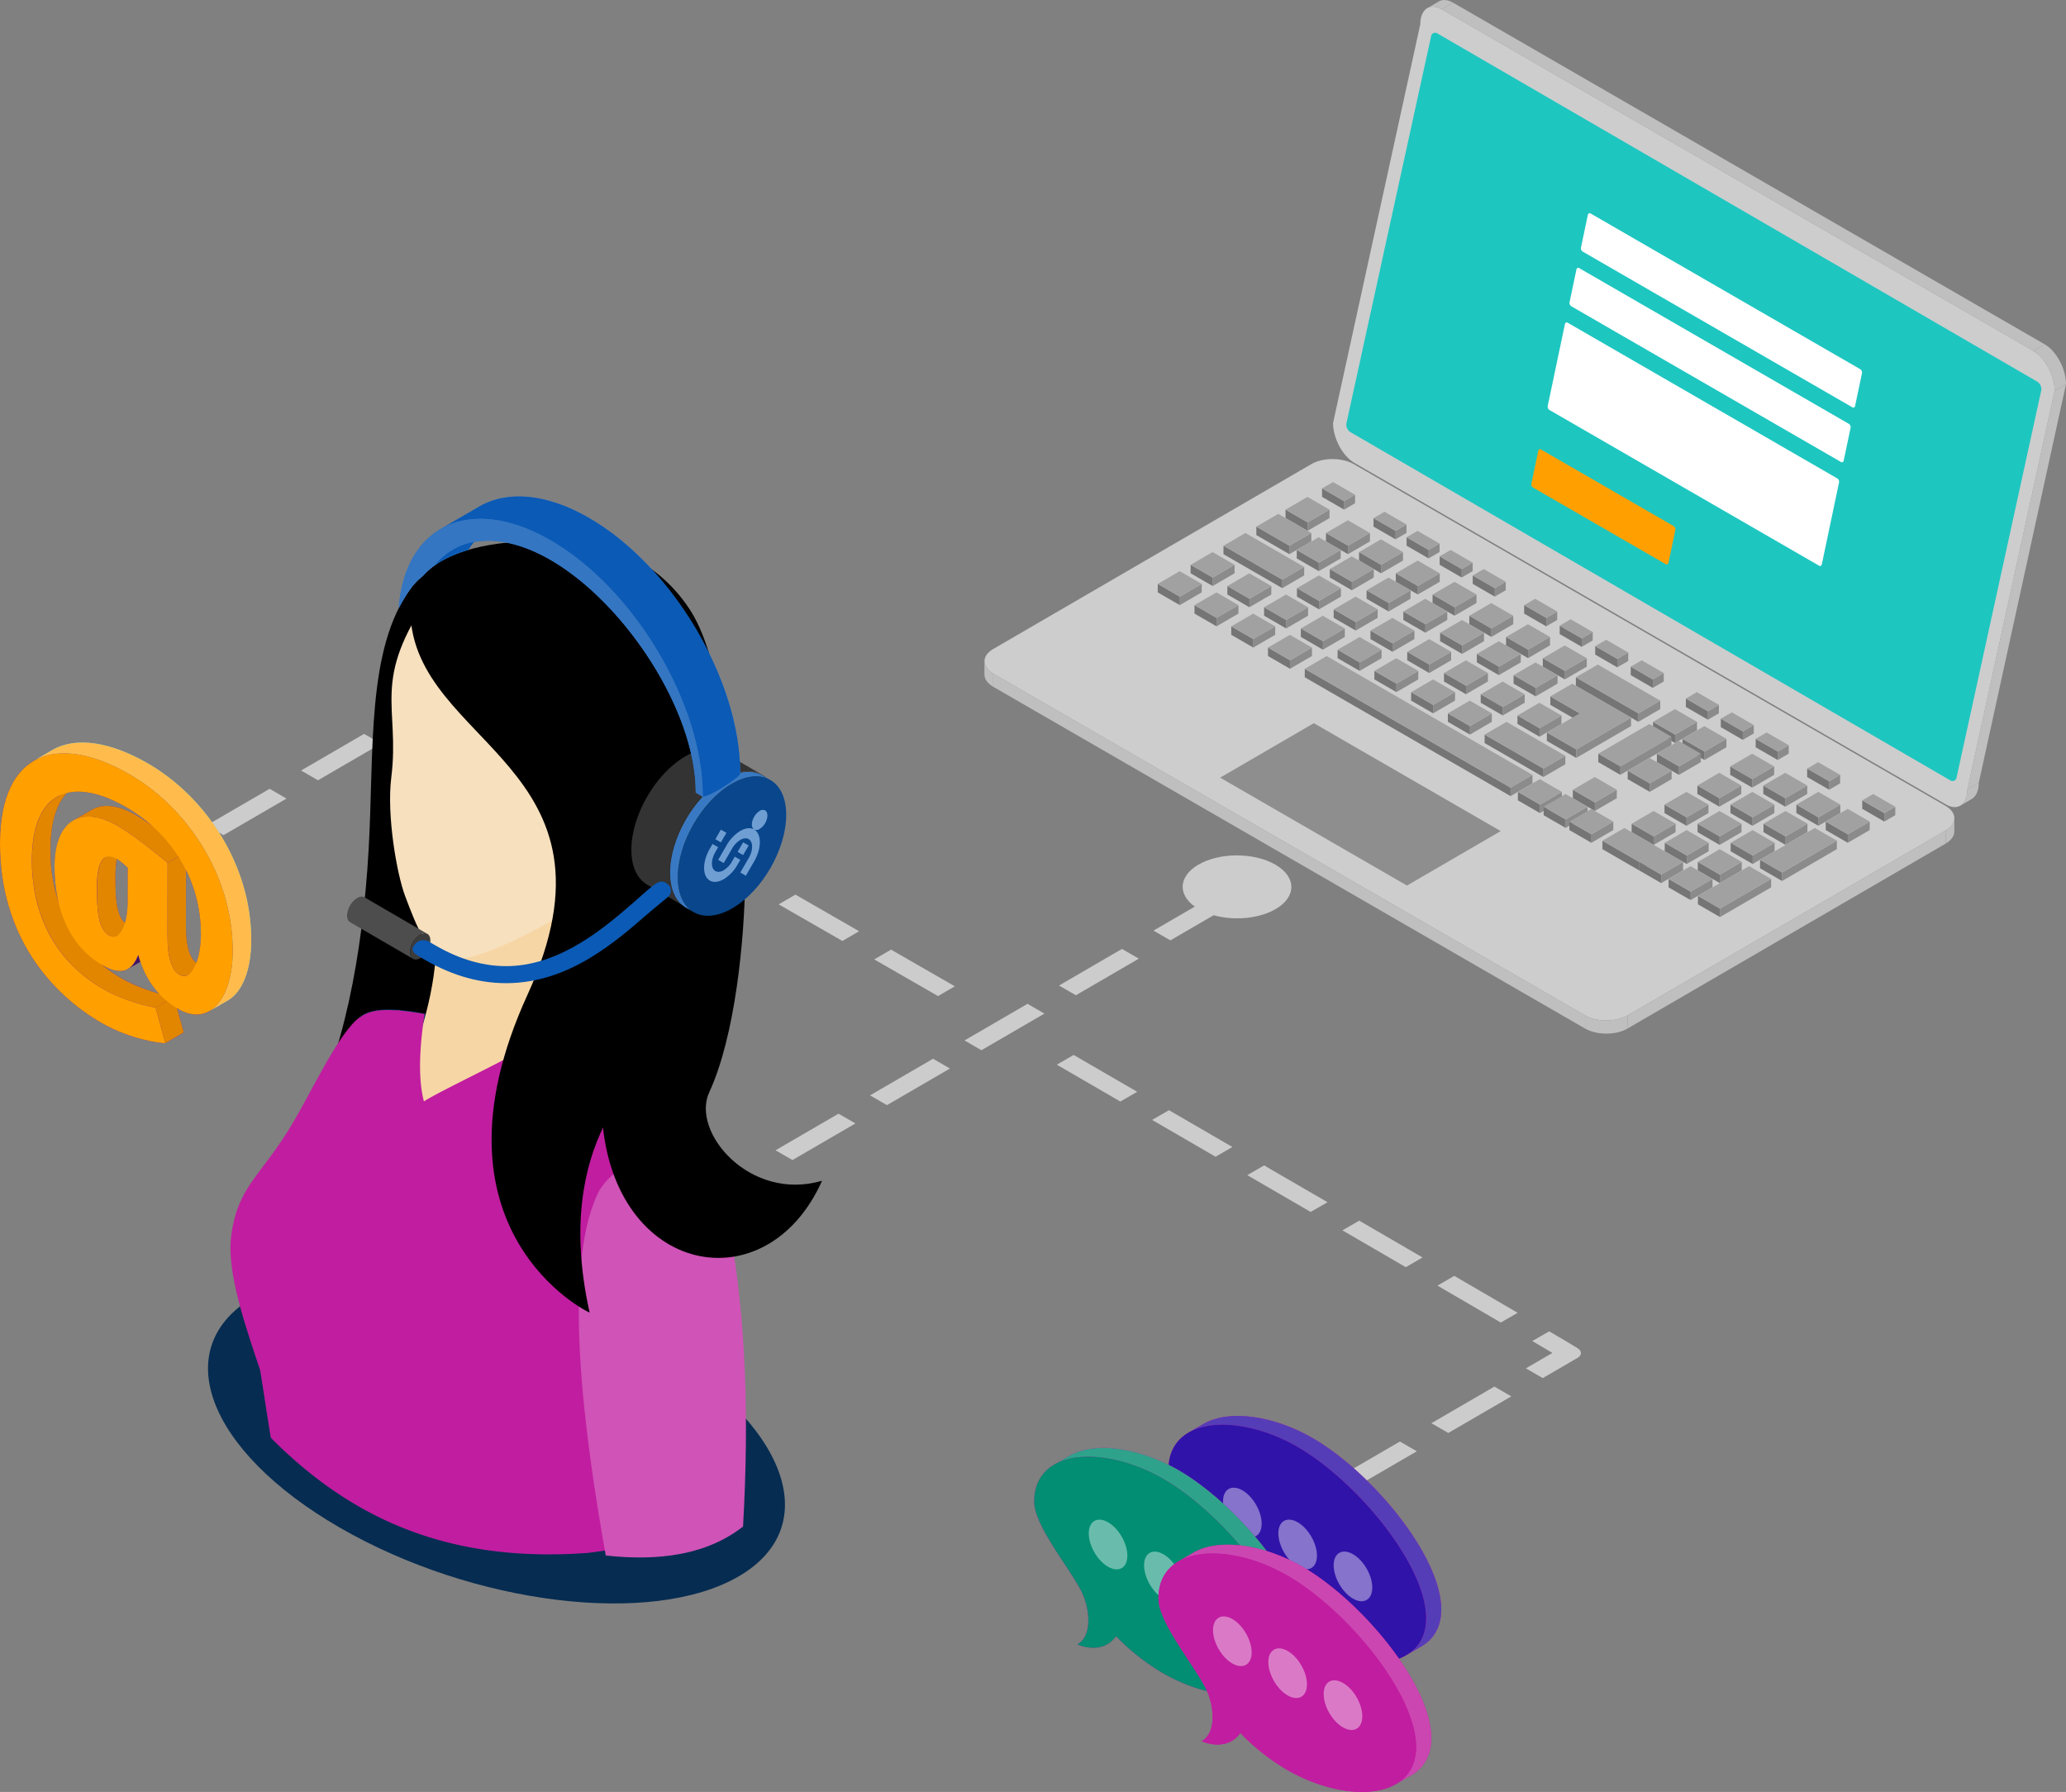 <svg id="Layer_1" data-name="Layer 1" xmlns="http://www.w3.org/2000/svg" xmlns:xlink="http://www.w3.org/1999/xlink" viewBox="0 0 1386.97 1202.73"><rect x="0" y="0" width="1386.97" height="1202.73" fill="#808080" stroke="none"/><defs><style>.cls-1{fill:none;}.cls-2{isolation:isolate;}.cls-3{fill:#ccc;}.cls-4{fill:#bfbfbf;}.cls-5{fill:#cdcdcd;}.cls-6{fill:#8e8e8e;}.cls-7{fill:#8b8b8b;}.cls-8{fill:#757575;}.cls-9{fill:#a1a1a1;}.cls-10{fill:#1ec6c0;}.cls-11{clip-path:url(#clip-path);}.cls-12{fill:#fff;}.cls-13{fill:#ffa000;}.cls-14{fill:#062c51;}.cls-15,.cls-16,.cls-17,.cls-18,.cls-19,.cls-20{fill-rule:evenodd;}.cls-16{fill:#05345e;}.cls-17{fill:#f7d6a5;}.cls-18,.cls-29{fill:#c11da0;}.cls-19{fill:#d053b7;}.cls-20{fill:#f7e0be;}.cls-21{fill:#333;}.cls-22{fill:#3c3c3c;}.cls-23{fill:#3979c3;}.cls-24{fill:#09468c;}.cls-25{fill:#3476c2;}.cls-26{fill:#0b5ab5;}.cls-27{fill:#4d4d4d;}.cls-28{fill:#6f9ed3;}.cls-30{fill:#563db8;}.cls-31{fill:#3013a8;}.cls-32{fill:#8573cc;}.cls-33{fill:#2fa28b;}.cls-34{fill:#018e72;}.cls-35{fill:#69bcac;}.cls-36{fill:#cc46b1;}.cls-37{fill:#da7ac7;}.cls-38{fill:#6a1b9a;}.cls-39{fill:#e28600;}.cls-40{fill:#431266;}.cls-41{fill:#8fcdc1;}.cls-42{fill:#ffbc4c;}</style><clipPath id="clip-path"><polygon class="cls-1" points="1028.06 326.59 1028.64 120.66 1250.07 248.5 1249.48 454.43 1028.06 326.59"/></clipPath></defs><title>kapcsolat</title><g class="cls-2"><path class="cls-3" d="M574.27,754.05l-11.35-6.55-42.29,24.57L532,778.62l42.29-24.57m63.43-36.86-11.35-6.56-42.29,24.58,11.36,6.55,42.28-24.57m63.43-36.86-11.35-6.56L647.5,698.34l11.35,6.56,42.28-24.57m63.43-36.87-11.35-6.55-42.28,24.57L722.28,668l42.28-24.58M828,606.6l-11.35-6.55-42.28,24.57,11.35,6.55L828,606.6"/><path class="cls-3" d="M192.34,536,181,529.44,138.7,554l11.35,6.56L192.34,536m63.43-36.86-11.35-6.56-42.29,24.58,11.35,6.56,42.29-24.58m63.9-21.45c-6.15-3.49-11-6.25-14.4-8.13q-2.53-1.41-3.94-2.18c-.47-.26-.84-.46-1.19-.63-.18-.09-.34-.18-.65-.31l-.31-.13-.37-.15-.49-.17c-.16-.05-.35-.11-.64-.18l-.82-.18a14.52,14.52,0,0,0-2.57-.21,12,12,0,0,0-4.77,1,7.67,7.67,0,0,0-.7.36l-23.26,13.52,11.35,6.55,17.8-10.34,1.78,1c3.13,1.75,7.17,4,12,6.78l11.18-6.61m64.46,36.81c-16-9.16-30.56-17.5-42.92-24.54L330,496.53l42.91,24.54,11.22-6.58m64.26,36.83-42.82-24.55-11.22,6.58,42.8,24.55,11.24-6.58m64.21,36.86-42.8-24.57-11.23,6.57,42.77,24.57,11.26-6.57m64.18,36.87L534,600.47,522.75,607l42.78,24.58,11.25-6.57M641,662l-42.83-24.62-11.26,6.57,42.83,24.62L641,662"/><path class="cls-3" d="M951.15,974.09l-11.35-6.55-42.29,24.57,11.35,6.56,42.29-24.58m63.43-36.86-11.35-6.56-42.29,24.58,11.35,6.55,42.29-24.57m38.72-29.09h0m0,0h0m-13.25-14.55-11.38,6.5c5.72,3.36,10.3,6.06,13.49,8l-17.79,10.34,11.35,6.55L1059,911.42a4.33,4.33,0,0,0,2.25-2.63,2.71,2.71,0,0,0,0-1.16,3.26,3.26,0,0,0-.49-1.15,4,4,0,0,0-.4-.51c-.22-.23-.36-.35-.47-.45l-.44-.34-.48-.33c-.53-.34-1.23-.77-2.26-1.4-3-1.84-8.76-5.22-16.67-9.86m-63.76-37.22L965,862.9c15.88,9.23,30.31,17.65,42.51,24.77l11.33-6.51c-12.2-7.14-26.64-15.55-42.51-24.79m-63.8-37.1-11.32,6.53c14.61,8.49,28.93,16.8,42.53,24.72L955,844l-42.53-24.72m-21.28-12.36h0m-42.55-24.7-11.31,6.53,42.55,24.7,11.31-6.53c-14.21-8.26-28.52-16.56-42.55-24.7m-63.87-37.07-11.31,6.54,42.58,24.7,11.31-6.53-42.58-24.71m-64-37.08-11.3,6.54c10.59,6.13,25.27,14.65,42.65,24.73l11.3-6.54-42.65-24.73"/></g><g class="cls-2"><polygon class="cls-4" points="1306.19 557.4 1306.17 566.24 1092.59 690.36 1092.62 681.52 1306.19 557.4"/><polygon class="cls-4" points="1064.12 681.52 1064.1 690.36 666.81 460.98 666.83 452.14 1064.12 681.52"/><path class="cls-5" d="M1306.11,540.89c7.85,4.54,7.9,12,.08,16.51L1092.61,681.52c-7.81,4.54-20.63,4.54-28.49,0L666.83,452.14c-7.85-4.53-7.9-12-.09-16.5L880.32,311.52c7.81-4.54,20.64-4.54,28.5,0Z"/><path class="cls-4" d="M660.88,452.67l0-8.84c0,3,2,6,5.92,8.31l0,8.84C662.85,458.7,660.88,455.68,660.88,452.67Z"/><path class="cls-4" d="M1312,549.2l0,8.84c0,3-2,5.94-5.83,8.2l0-8.84C1310.08,555.15,1312,552.18,1312,549.2Z"/><path class="cls-4" d="M1092.61,681.52l0,8.84c-7.81,4.54-20.64,4.54-28.49,0l0-8.84C1072,686.06,1084.8,686.06,1092.61,681.52Z"/><polygon class="cls-6" points="882.02 485.39 819.12 521.95 944.55 594.38 1007.46 557.82 882.02 485.39"/></g><g class="cls-2"><polygon class="cls-7" points="909.72 332.1 909.7 337.77 902.34 342.05 902.35 336.38 909.72 332.1"/><polygon class="cls-8" points="902.35 336.38 902.34 342.05 887.53 333.5 887.54 327.83 902.35 336.38"/><polygon class="cls-9" points="909.72 332.1 902.35 336.38 887.54 327.83 894.91 323.55 909.72 332.1"/></g><g class="cls-2"><polygon class="cls-7" points="892.56 342.07 892.54 347.74 877.83 356.29 877.85 350.62 892.56 342.07"/><polygon class="cls-8" points="877.85 350.62 877.83 356.29 863.02 347.74 863.03 342.07 877.85 350.62"/><polygon class="cls-9" points="892.56 342.07 877.85 350.62 863.03 342.07 877.75 333.52 892.56 342.07"/></g><g class="cls-2"><polygon class="cls-7" points="880.34 357.74 880.33 363.41 865.61 371.96 865.63 366.29 880.34 357.74"/><polygon class="cls-8" points="865.63 366.29 865.61 371.96 843.41 359.14 843.42 353.47 865.63 366.29"/><polygon class="cls-9" points="880.34 357.74 865.63 366.29 843.42 353.47 858.14 344.92 880.34 357.74"/></g><g class="cls-2"><polygon class="cls-7" points="919.69 357.74 919.67 363.41 904.96 371.96 904.98 366.29 919.69 357.74"/><polygon class="cls-8" points="904.98 366.29 904.96 371.96 890.15 363.41 890.17 357.74 904.98 366.29"/><polygon class="cls-9" points="919.69 357.74 904.98 366.29 890.17 357.74 904.88 349.19 919.69 357.74"/></g><g class="cls-2"><polygon class="cls-7" points="900.08 369.13 900.06 374.8 885.35 383.35 885.37 377.68 900.08 369.13"/><polygon class="cls-8" points="885.37 377.68 885.35 383.35 870.54 374.8 870.56 369.13 885.37 377.68"/><polygon class="cls-9" points="900.08 369.13 885.37 377.68 870.56 369.13 885.27 360.58 900.08 369.13"/></g><g class="cls-2"><polygon class="cls-7" points="875.56 380.53 875.54 386.2 860.83 394.75 860.84 389.08 875.56 380.53"/><polygon class="cls-8" points="860.84 389.08 860.83 394.75 821.35 371.96 821.37 366.29 860.84 389.08"/><polygon class="cls-9" points="875.56 380.53 860.84 389.08 821.37 366.29 836.08 357.74 875.56 380.53"/></g><g class="cls-2"><polygon class="cls-7" points="828.83 379.11 828.81 384.78 814.1 393.33 814.12 387.66 828.83 379.11"/><polygon class="cls-8" points="814.12 387.66 814.1 393.33 799.29 384.78 799.3 379.11 814.12 387.66"/><polygon class="cls-9" points="828.83 379.11 814.12 387.66 799.3 379.11 814.02 370.56 828.83 379.11"/></g><g class="cls-2"><polygon class="cls-7" points="806.77 391.93 806.75 397.6 792.04 406.15 792.06 400.48 806.77 391.93"/><polygon class="cls-8" points="792.06 400.48 792.04 406.15 777.23 397.6 777.25 391.93 792.06 400.48"/><polygon class="cls-9" points="806.77 391.93 792.06 400.48 777.25 391.93 791.96 383.38 806.77 391.93"/></g><g class="cls-2"><polygon class="cls-7" points="853.5 393.35 853.48 399.02 838.77 407.57 838.78 401.9 853.5 393.35"/><polygon class="cls-8" points="838.78 401.9 838.77 407.57 823.96 399.02 823.97 393.35 838.78 401.9"/><polygon class="cls-9" points="853.5 393.35 838.78 401.9 823.97 393.35 838.69 384.8 853.5 393.35"/></g><g class="cls-2"><polygon class="cls-7" points="941.89 370.56 941.88 376.23 927.16 384.78 927.18 379.11 941.89 370.56"/><polygon class="cls-8" points="927.18 379.11 927.16 384.78 912.36 376.23 912.37 370.56 927.18 379.11"/><polygon class="cls-9" points="941.89 370.56 927.18 379.11 912.37 370.56 927.08 362 941.89 370.56"/></g><g class="cls-2"><polygon class="cls-7" points="922.28 381.95 922.27 387.62 907.55 396.17 907.57 390.5 922.28 381.95"/><polygon class="cls-8" points="907.57 390.5 907.55 396.17 892.74 387.62 892.76 381.95 907.57 390.5"/><polygon class="cls-9" points="922.28 381.95 907.57 390.5 892.76 381.95 907.47 373.4 922.28 381.95"/></g><g class="cls-2"><polygon class="cls-7" points="900.22 394.77 900.21 400.44 885.5 408.99 885.51 403.32 900.22 394.77"/><polygon class="cls-8" points="885.51 403.32 885.5 408.99 870.68 400.44 870.7 394.77 885.51 403.32"/><polygon class="cls-9" points="900.22 394.77 885.51 403.32 870.7 394.77 885.41 386.22 900.22 394.77"/></g><g class="cls-2"><polygon class="cls-7" points="878.16 407.59 878.15 413.26 863.43 421.81 863.45 416.14 878.16 407.59"/><polygon class="cls-8" points="863.45 416.14 863.43 421.81 848.63 413.26 848.64 407.59 863.45 416.14"/><polygon class="cls-9" points="878.16 407.59 863.45 416.14 848.64 407.59 863.36 399.04 878.16 407.59"/></g><g class="cls-2"><polygon class="cls-7" points="988.65 377.67 988.64 383.34 981.27 387.62 981.29 381.95 988.65 377.67"/><polygon class="cls-8" points="981.29 381.95 981.27 387.62 966.48 379.08 966.5 373.41 981.29 381.95"/><polygon class="cls-9" points="988.65 377.67 981.29 381.95 966.5 373.41 973.87 369.13 988.65 377.67"/></g><g class="cls-2"><polygon class="cls-7" points="966.56 384.8 966.55 390.47 951.83 399.02 951.85 393.35 966.56 384.8"/><polygon class="cls-8" points="951.85 393.35 951.83 399.02 937.02 390.47 937.04 384.8 951.85 393.35"/><polygon class="cls-9" points="966.56 384.8 951.85 393.35 937.04 384.8 951.75 376.25 966.56 384.8"/></g><g class="cls-2"><polygon class="cls-7" points="946.95 396.19 946.94 401.86 932.22 410.42 932.24 404.75 946.95 396.19"/><polygon class="cls-8" points="932.24 404.75 932.22 410.42 917.41 401.86 917.43 396.19 932.24 404.75"/><polygon class="cls-9" points="946.95 396.19 932.24 404.75 917.43 396.19 932.14 387.64 946.95 396.19"/></g><g class="cls-2"><polygon class="cls-7" points="924.89 409.01 924.88 414.68 910.16 423.23 910.18 417.56 924.89 409.01"/><polygon class="cls-8" points="910.18 417.56 910.16 423.23 895.35 414.68 895.37 409.01 910.18 417.56"/><polygon class="cls-9" points="924.89 409.01 910.18 417.56 895.37 409.01 910.08 400.46 924.89 409.01"/></g><g class="cls-2"><polygon class="cls-7" points="902.83 421.83 902.82 427.5 888.1 436.05 888.12 430.38 902.83 421.83"/><polygon class="cls-8" points="888.12 430.38 888.1 436.05 873.29 427.5 873.31 421.83 888.12 430.38"/><polygon class="cls-9" points="902.83 421.83 888.12 430.38 873.31 421.83 888.02 413.28 902.83 421.83"/></g><g class="cls-2"><polygon class="cls-7" points="1010.86 390.49 1010.84 396.16 1003.47 400.44 1003.49 394.77 1010.86 390.49"/><polygon class="cls-8" points="1003.49 394.77 1003.47 400.44 988.69 391.9 988.7 386.23 1003.49 394.77"/><polygon class="cls-9" points="1010.86 390.49 1003.49 394.77 988.7 386.23 996.07 381.95 1010.86 390.49"/></g><g class="cls-2"><polygon class="cls-7" points="991.23 399.04 991.21 404.71 976.5 413.26 976.52 407.59 991.23 399.04"/><polygon class="cls-8" points="976.52 407.59 976.5 413.26 961.71 404.72 961.73 399.05 976.52 407.59"/><polygon class="cls-9" points="991.23 399.04 976.52 407.59 961.73 399.05 976.44 390.5 991.23 399.04"/></g><g class="cls-2"><polygon class="cls-7" points="971.62 410.44 971.6 416.11 956.89 424.66 956.91 418.99 971.62 410.44"/><polygon class="cls-8" points="956.91 418.99 956.89 424.66 942.1 416.12 942.12 410.45 956.91 418.99"/><polygon class="cls-9" points="971.62 410.44 956.91 418.99 942.12 410.45 956.83 401.9 971.62 410.44"/></g><g class="cls-2"><polygon class="cls-7" points="949.56 423.26 949.54 428.93 934.83 437.48 934.85 431.81 949.56 423.26"/><polygon class="cls-8" points="934.85 431.81 934.83 437.48 920.04 428.94 920.06 423.27 934.85 431.81"/><polygon class="cls-9" points="949.56 423.26 934.85 431.81 920.06 423.27 934.77 414.72 949.56 423.26"/></g><g class="cls-2"><polygon class="cls-7" points="927.5 436.08 927.49 441.75 912.77 450.3 912.79 444.63 927.5 436.08"/><polygon class="cls-8" points="912.79 444.63 912.77 450.3 897.98 441.76 898 436.09 912.79 444.63"/><polygon class="cls-9" points="927.5 436.08 912.79 444.63 898 436.09 912.71 427.54 927.5 436.08"/></g><g class="cls-2"><polygon class="cls-7" points="1015.9 413.28 1015.88 418.95 1001.17 427.5 1001.18 421.83 1015.9 413.28"/><polygon class="cls-8" points="1001.18 421.83 1001.17 427.5 986.38 418.96 986.4 413.3 1001.18 421.83"/><polygon class="cls-9" points="1015.9 413.28 1001.18 421.83 986.4 413.3 1001.11 404.75 1015.9 413.28"/></g><g class="cls-2"><polygon class="cls-7" points="996.29 424.68 996.27 430.35 981.56 438.9 981.58 433.23 996.29 424.68"/><polygon class="cls-8" points="981.58 433.23 981.56 438.9 966.77 430.36 966.79 424.69 981.58 433.23"/><polygon class="cls-9" points="996.29 424.68 981.58 433.23 966.79 424.69 981.5 416.14 996.29 424.68"/></g><g class="cls-2"><polygon class="cls-7" points="974.23 437.5 974.21 443.17 959.5 451.72 959.51 446.05 974.23 437.5"/><polygon class="cls-8" points="959.51 446.05 959.5 451.72 944.71 443.18 944.73 437.51 959.51 446.05"/><polygon class="cls-9" points="974.23 437.5 959.51 446.05 944.73 437.51 959.44 428.96 974.23 437.5"/></g><g class="cls-2"><polygon class="cls-7" points="952.17 450.32 952.15 455.99 937.44 464.54 937.46 458.87 952.17 450.32"/><polygon class="cls-8" points="937.46 458.87 937.44 464.54 922.65 456 922.67 450.33 937.46 458.87"/><polygon class="cls-9" points="952.17 450.32 937.46 458.87 922.67 450.33 937.38 441.78 952.17 450.32"/></g><g class="cls-2"><polygon class="cls-7" points="1045.41 410.44 1045.39 416.11 1038.02 420.39 1038.04 414.72 1045.41 410.44"/><polygon class="cls-8" points="1038.04 414.72 1038.02 420.39 1023.21 411.84 1023.23 406.17 1038.04 414.72"/><polygon class="cls-9" points="1045.41 410.44 1038.04 414.72 1023.23 406.17 1030.6 401.89 1045.41 410.44"/></g><g class="cls-2"><polygon class="cls-7" points="1040.57 427.52 1040.55 433.19 1025.84 441.75 1025.85 436.07 1040.57 427.52"/><polygon class="cls-8" points="1025.85 436.07 1025.84 441.75 1011.05 433.21 1011.07 427.54 1025.85 436.07"/><polygon class="cls-9" points="1040.57 427.52 1025.85 436.07 1011.07 427.54 1025.78 418.99 1040.57 427.52"/></g><g class="cls-2"><polygon class="cls-7" points="1020.96 438.92 1020.94 444.59 1006.23 453.14 1006.24 447.47 1020.96 438.92"/><polygon class="cls-8" points="1006.24 447.47 1006.23 453.14 991.44 444.6 991.46 438.93 1006.24 447.47"/><polygon class="cls-9" points="1020.96 438.92 1006.24 447.47 991.46 438.93 1006.17 430.38 1020.96 438.92"/></g><g class="cls-2"><polygon class="cls-7" points="998.9 451.74 998.88 457.41 984.17 465.96 984.18 460.29 998.9 451.74"/><polygon class="cls-8" points="984.18 460.29 984.17 465.96 969.38 457.42 969.4 451.75 984.18 460.29"/><polygon class="cls-9" points="998.9 451.74 984.18 460.29 969.4 451.75 984.11 443.2 998.9 451.74"/></g><g class="cls-2"><polygon class="cls-7" points="976.84 464.56 976.82 470.23 962.11 478.78 962.12 473.11 976.84 464.56"/><polygon class="cls-8" points="962.12 473.11 962.11 478.78 947.32 470.24 947.34 464.57 962.12 473.11"/><polygon class="cls-9" points="976.84 464.56 962.12 473.11 947.34 464.57 962.05 456.02 976.84 464.56"/></g><g class="cls-2"><polygon class="cls-7" points="1069.25 424.2 1069.24 429.87 1061.87 434.15 1061.88 428.49 1069.25 424.2"/><polygon class="cls-8" points="1061.88 428.49 1061.87 434.15 1047.06 425.61 1047.08 419.94 1061.88 428.49"/><polygon class="cls-9" points="1069.25 424.2 1061.88 428.49 1047.08 419.94 1054.44 415.65 1069.25 424.2"/></g><g class="cls-2"><polygon class="cls-7" points="1065.26 441.78 1065.24 447.45 1050.53 456 1050.54 450.33 1065.26 441.78"/><polygon class="cls-8" points="1050.54 450.33 1050.53 456 1035.72 447.45 1035.73 441.78 1050.54 450.33"/><polygon class="cls-9" points="1065.26 441.78 1050.54 450.33 1035.73 441.78 1050.45 433.23 1065.26 441.78"/></g><g class="cls-2"><polygon class="cls-7" points="1045.65 453.18 1045.63 458.85 1030.92 467.4 1030.93 461.73 1045.65 453.18"/><polygon class="cls-8" points="1030.93 461.73 1030.92 467.4 1016.11 458.85 1016.12 453.18 1030.93 461.73"/><polygon class="cls-9" points="1045.65 453.18 1030.93 461.73 1016.12 453.18 1030.84 444.63 1045.65 453.18"/></g><g class="cls-2"><polygon class="cls-7" points="1023.59 466 1023.57 471.67 1008.86 480.22 1008.87 474.55 1023.59 466"/><polygon class="cls-8" points="1008.87 474.55 1008.86 480.22 994.05 471.67 994.06 466 1008.87 474.55"/><polygon class="cls-9" points="1023.59 466 1008.87 474.55 994.06 466 1008.78 457.44 1023.59 466"/></g><g class="cls-2"><polygon class="cls-7" points="1001.53 478.81 1001.51 484.49 986.8 493.04 986.82 487.37 1001.53 478.81"/><polygon class="cls-8" points="986.82 487.37 986.8 493.04 971.99 484.49 972 478.81 986.82 487.37"/><polygon class="cls-9" points="1001.53 478.81 986.82 487.37 972 478.81 986.72 470.26 1001.53 478.81"/></g><g class="cls-2"><polygon class="cls-7" points="1116.95 451.74 1116.93 457.41 1109.56 461.69 1109.58 456.02 1116.95 451.74"/><polygon class="cls-8" points="1109.58 456.02 1109.56 461.69 1094.75 453.14 1094.77 447.47 1109.58 456.02"/><polygon class="cls-9" points="1116.95 451.74 1109.58 456.02 1094.77 447.47 1102.14 443.19 1116.95 451.74"/></g><g class="cls-2"><polygon class="cls-7" points="1093.1 437.97 1093.08 443.64 1085.72 447.92 1085.73 442.25 1093.1 437.97"/><polygon class="cls-8" points="1085.73 442.25 1085.72 447.92 1070.91 439.37 1070.92 433.7 1085.73 442.25"/><polygon class="cls-9" points="1093.1 437.97 1085.73 442.25 1070.92 433.7 1078.29 429.42 1093.1 437.97"/></g><g class="cls-2"><polygon class="cls-7" points="1114.59 470.26 1114.58 475.93 1099.86 484.48 1099.88 478.81 1114.59 470.26"/><polygon class="cls-8" points="1099.88 478.81 1099.86 484.48 1057.92 460.27 1057.94 454.6 1099.88 478.81"/><polygon class="cls-9" points="1114.59 470.26 1099.88 478.81 1057.94 454.6 1072.65 446.05 1114.59 470.26"/></g><g class="cls-2"><polygon class="cls-8" points="1060.53 478.81 1060.51 484.48 1040.78 473.09 1040.79 467.42 1060.53 478.81"/><polygon class="cls-8" points="1033.54 488.79 1033.53 494.46 1018.72 485.91 1018.73 480.24 1033.54 488.79"/><polygon class="cls-7" points="1048.26 480.24 1048.24 485.91 1033.53 494.46 1033.54 488.79 1048.26 480.24"/><polygon class="cls-9" points="1048.26 480.24 1033.54 488.79 1018.73 480.24 1033.45 471.69 1048.26 480.24"/><polygon class="cls-8" points="1058.21 503.03 1058.19 508.7 1038.45 497.3 1038.47 491.63 1058.21 503.03"/><polygon class="cls-7" points="1094.98 481.66 1094.97 487.33 1058.19 508.7 1058.21 503.03 1094.98 481.66"/><polygon class="cls-9" points="1094.98 481.66 1058.21 503.03 1038.47 491.63 1060.53 478.81 1040.79 467.42 1055.51 458.87 1094.98 481.66"/></g><g class="cls-2"><polygon class="cls-7" points="944.25 352.03 944.23 357.7 936.86 361.98 936.88 356.31 944.25 352.03"/><polygon class="cls-8" points="936.88 356.31 936.86 361.98 922.08 353.45 922.09 347.78 936.88 356.31"/><polygon class="cls-9" points="944.25 352.03 936.88 356.31 922.09 347.78 929.46 343.49 944.25 352.03"/></g><g class="cls-2"><polygon class="cls-7" points="966.45 364.85 966.43 370.52 959.07 374.8 959.08 369.13 966.45 364.85"/><polygon class="cls-8" points="959.08 369.13 959.07 374.8 944.28 366.26 944.29 360.6 959.08 369.13"/><polygon class="cls-9" points="966.45 364.85 959.08 369.13 944.29 360.6 951.66 356.31 966.45 364.85"/></g><g class="cls-2"><polygon class="cls-7" points="1153.96 473.11 1153.94 478.78 1146.58 483.06 1146.59 477.39 1153.96 473.11"/><polygon class="cls-8" points="1146.59 477.39 1146.58 483.06 1131.77 474.51 1131.78 468.84 1146.59 477.39"/><polygon class="cls-9" points="1153.96 473.11 1146.59 477.39 1131.78 468.84 1139.15 464.56 1153.96 473.11"/></g><g class="cls-2"><polygon class="cls-7" points="1177.38 486.63 1177.37 492.3 1170 496.58 1170.02 490.92 1177.38 486.63"/><polygon class="cls-8" points="1170.02 490.92 1170 496.58 1155.21 488.05 1155.23 482.38 1170.02 490.92"/><polygon class="cls-9" points="1177.38 486.63 1170.02 490.92 1155.23 482.38 1162.6 478.1 1177.38 486.63"/></g><g class="cls-2"><polygon class="cls-7" points="1200.83 500.17 1200.82 505.84 1193.45 510.12 1193.46 504.45 1200.83 500.17"/><polygon class="cls-8" points="1193.46 504.45 1193.45 510.12 1178.64 501.57 1178.65 495.9 1193.46 504.45"/><polygon class="cls-9" points="1200.83 500.17 1193.46 504.45 1178.65 495.9 1186.02 491.62 1200.83 500.17"/></g><g class="cls-2"><polygon class="cls-7" points="1235.36 520.11 1235.34 525.77 1227.97 530.06 1227.99 524.39 1235.36 520.11"/><polygon class="cls-8" points="1227.99 524.39 1227.97 530.06 1213.19 521.52 1213.2 515.85 1227.99 524.39"/><polygon class="cls-9" points="1235.36 520.11 1227.99 524.39 1213.2 515.85 1220.57 511.57 1235.36 520.11"/></g><g class="cls-2"><polygon class="cls-7" points="1272.37 541.48 1272.36 547.14 1264.99 551.43 1265 545.76 1272.37 541.48"/><polygon class="cls-8" points="1265 545.76 1264.99 551.43 1250.18 542.88 1250.19 537.21 1265 545.76"/><polygon class="cls-9" points="1272.37 541.48 1265 545.76 1250.19 537.21 1257.56 532.92 1272.37 541.48"/></g><g class="cls-2"><polygon class="cls-7" points="1050.86 507.3 1050.85 512.97 1036.13 521.52 1036.15 515.85 1050.86 507.3"/><polygon class="cls-8" points="1036.15 515.85 1036.13 521.52 996.66 498.73 996.67 493.06 1036.15 515.85"/><polygon class="cls-9" points="1050.86 507.3 1036.15 515.85 996.67 493.06 1011.39 484.51 1050.86 507.3"/></g><g class="cls-2"><polygon class="cls-7" points="831.44 406.17 831.42 411.84 816.71 420.39 816.72 414.72 831.44 406.17"/><polygon class="cls-8" points="816.72 414.72 816.71 420.39 801.9 411.84 801.91 406.17 816.72 414.72"/><polygon class="cls-9" points="831.44 406.17 816.72 414.72 801.91 406.17 816.63 397.62 831.44 406.17"/></g><g class="cls-2"><polygon class="cls-7" points="856.11 420.41 856.09 426.08 841.38 434.63 841.39 428.96 856.11 420.41"/><polygon class="cls-8" points="841.39 428.96 841.38 434.63 826.57 426.08 826.58 420.41 841.39 428.96"/><polygon class="cls-9" points="856.11 420.41 841.39 428.96 826.58 420.41 841.3 411.86 856.11 420.41"/></g><g class="cls-2"><polygon class="cls-7" points="880.77 434.65 880.76 440.32 866.04 448.87 866.06 443.2 880.77 434.65"/><polygon class="cls-8" points="866.06 443.2 866.04 448.87 851.24 440.32 851.25 434.65 866.06 443.2"/><polygon class="cls-9" points="880.77 434.65 866.06 443.2 851.25 434.65 865.96 426.1 880.77 434.65"/></g><g class="cls-2"><polygon class="cls-7" points="1028.81 520.12 1028.79 525.79 1014.08 534.34 1014.09 528.67 1028.81 520.12"/><polygon class="cls-8" points="1014.09 528.67 1014.08 534.34 875.92 454.58 875.94 448.91 1014.09 528.67"/><polygon class="cls-9" points="1028.81 520.12 1014.09 528.67 875.94 448.91 890.65 440.36 1028.81 520.12"/></g><g class="cls-2"><polygon class="cls-7" points="1048.54 531.51 1048.53 537.18 1033.82 545.74 1033.83 540.07 1048.54 531.51"/><polygon class="cls-8" points="1033.83 540.07 1033.82 545.74 1019 537.18 1019.02 531.51 1033.83 540.07"/><polygon class="cls-9" points="1048.54 531.51 1033.83 540.07 1019.02 531.51 1033.73 522.97 1048.54 531.51"/></g><g class="cls-2"><polygon class="cls-7" points="1085.41 530.08 1085.39 535.75 1070.68 544.3 1070.69 538.63 1085.41 530.08"/><polygon class="cls-8" points="1070.69 538.63 1070.68 544.3 1055.89 535.76 1055.91 530.09 1070.69 538.63"/><polygon class="cls-9" points="1085.41 530.08 1070.69 538.63 1055.91 530.09 1070.62 521.54 1085.41 530.08"/></g><g class="cls-2"><polygon class="cls-7" points="1065.8 541.48 1065.78 547.14 1051.07 555.7 1051.08 550.03 1065.8 541.48"/><polygon class="cls-8" points="1051.08 550.03 1051.07 555.7 1036.28 547.16 1036.3 541.49 1051.08 550.03"/><polygon class="cls-9" points="1065.8 541.48 1051.08 550.03 1036.3 541.49 1051.01 532.94 1065.8 541.48"/></g><g class="cls-2"><polygon class="cls-7" points="1139.26 484.51 1139.25 490.18 1124.53 498.73 1124.55 493.06 1139.26 484.51"/><polygon class="cls-8" points="1124.55 493.06 1124.53 498.73 1109.72 490.18 1109.74 484.51 1124.55 493.06"/><polygon class="cls-9" points="1139.26 484.51 1124.55 493.06 1109.74 484.51 1124.45 475.96 1139.26 484.51"/></g><g class="cls-2"><polygon class="cls-7" points="1159 495.9 1158.98 501.57 1144.27 510.12 1144.29 504.45 1159 495.9"/><polygon class="cls-8" points="1144.29 504.45 1144.27 510.12 1129.46 501.57 1129.48 495.9 1144.29 504.45"/><polygon class="cls-9" points="1159 495.9 1144.29 504.45 1129.48 495.9 1144.19 487.35 1159 495.9"/></g><g class="cls-2"><polygon class="cls-7" points="1122.1 494.48 1122.08 500.15 1087.78 520.08 1087.8 514.41 1122.1 494.48"/><polygon class="cls-8" points="1087.8 514.41 1087.78 520.08 1072.97 511.53 1072.99 505.86 1087.8 514.41"/><polygon class="cls-9" points="1122.1 494.48 1087.8 514.41 1072.99 505.86 1107.29 485.93 1122.1 494.48"/></g><g class="cls-2"><polygon class="cls-7" points="1141.84 505.88 1141.82 511.55 1127.13 520.08 1127.15 514.41 1141.84 505.88"/><polygon class="cls-8" points="1127.15 514.41 1127.13 520.08 1112.32 511.53 1112.34 505.86 1127.15 514.41"/><polygon class="cls-9" points="1141.84 505.88 1127.15 514.41 1112.34 505.86 1127.03 497.32 1141.84 505.88"/></g><g class="cls-2"><polygon class="cls-7" points="1122.23 517.27 1122.21 522.94 1107.52 531.48 1107.54 525.81 1122.23 517.27"/><polygon class="cls-8" points="1107.54 525.81 1107.52 531.48 1092.71 522.93 1092.73 517.26 1107.54 525.81"/><polygon class="cls-9" points="1122.23 517.27 1107.54 525.81 1092.73 517.26 1107.42 508.72 1122.23 517.27"/></g><g class="cls-2"><polygon class="cls-7" points="1083.07 551.45 1083.06 557.12 1068.34 565.67 1068.36 560 1083.07 551.45"/><polygon class="cls-8" points="1068.36 560 1068.34 565.67 1053.55 557.13 1053.57 551.46 1068.36 560"/><polygon class="cls-9" points="1083.07 551.45 1068.36 560 1053.57 551.46 1068.28 542.91 1083.07 551.45"/></g><g class="cls-2"><polygon class="cls-7" points="1191.06 514.41 1191.05 520.08 1176.33 528.63 1176.35 522.96 1191.06 514.41"/><polygon class="cls-8" points="1176.35 522.96 1176.33 528.63 1161.55 520.1 1161.56 514.43 1176.35 522.96"/><polygon class="cls-9" points="1191.06 514.41 1176.35 522.96 1161.56 514.43 1176.28 505.88 1191.06 514.41"/></g><g class="cls-2"><polygon class="cls-7" points="1169 527.23 1168.99 532.9 1154.27 541.45 1154.29 535.78 1169 527.23"/><polygon class="cls-8" points="1154.29 535.78 1154.27 541.45 1139.49 532.91 1139.5 527.25 1154.29 535.78"/><polygon class="cls-9" points="1169 527.23 1154.29 535.78 1139.5 527.25 1154.22 518.7 1169 527.23"/></g><g class="cls-2"><polygon class="cls-7" points="1146.94 540.05 1146.93 545.72 1132.21 554.27 1132.23 548.6 1146.94 540.05"/><polygon class="cls-8" points="1132.23 548.6 1132.21 554.27 1117.43 545.74 1117.44 540.07 1132.23 548.6"/><polygon class="cls-9" points="1146.94 540.05 1132.23 548.6 1117.44 540.07 1132.16 531.51 1146.94 540.05"/></g><g class="cls-2"><polygon class="cls-7" points="1124.88 552.87 1124.87 558.54 1110.15 567.09 1110.17 561.42 1124.88 552.87"/><polygon class="cls-8" points="1110.17 561.42 1110.15 567.09 1095.37 558.55 1095.38 552.88 1110.17 561.42"/><polygon class="cls-9" points="1124.88 552.87 1110.17 561.42 1095.38 552.88 1110.1 544.33 1124.88 552.87"/></g><g class="cls-2"><polygon class="cls-7" points="1115.15 569.97 1115.14 575.64 1100.42 584.19 1100.44 578.52 1115.15 569.97"/><polygon class="cls-8" points="1100.44 578.52 1100.42 584.19 1075.76 569.95 1075.77 564.28 1100.44 578.52"/><polygon class="cls-9" points="1115.15 569.97 1100.44 578.52 1075.77 564.28 1090.49 555.73 1115.15 569.97"/></g><g class="cls-2"><polygon class="cls-7" points="1213.27 527.23 1213.25 532.9 1198.54 541.45 1198.55 535.78 1213.27 527.23"/><polygon class="cls-8" points="1198.55 535.78 1198.54 541.45 1183.75 532.91 1183.77 527.25 1198.55 535.78"/><polygon class="cls-9" points="1213.27 527.23 1198.55 535.78 1183.77 527.25 1198.48 518.7 1213.27 527.23"/></g><g class="cls-2"><polygon class="cls-7" points="1191.21 540.05 1191.19 545.72 1176.48 554.27 1176.49 548.6 1191.21 540.05"/><polygon class="cls-8" points="1176.49 548.6 1176.48 554.27 1161.69 545.74 1161.71 540.07 1176.49 548.6"/><polygon class="cls-9" points="1191.21 540.05 1176.49 548.6 1161.71 540.07 1176.42 531.51 1191.21 540.05"/></g><g class="cls-2"><polygon class="cls-7" points="1169.15 552.87 1169.13 558.54 1154.42 567.09 1154.43 561.42 1169.15 552.87"/><polygon class="cls-8" points="1154.43 561.42 1154.42 567.09 1139.63 558.55 1139.65 552.88 1154.43 561.42"/><polygon class="cls-9" points="1169.15 552.87 1154.43 561.42 1139.65 552.88 1154.36 544.33 1169.15 552.87"/></g><g class="cls-2"><polygon class="cls-7" points="1147.09 565.69 1147.07 571.36 1132.36 579.91 1132.38 574.24 1147.09 565.69"/><polygon class="cls-8" points="1132.38 574.24 1132.36 579.91 1117.57 571.37 1117.59 565.7 1132.38 574.24"/><polygon class="cls-9" points="1147.09 565.69 1132.38 574.24 1117.59 565.7 1132.3 557.15 1147.09 565.69"/></g><g class="cls-2"><polygon class="cls-7" points="1129.94 578.51 1129.93 584.18 1115.21 592.73 1115.23 587.06 1129.94 578.51"/><polygon class="cls-8" points="1115.23 587.06 1115.21 592.73 1100.42 584.19 1100.44 578.52 1115.23 587.06"/><polygon class="cls-9" points="1129.94 578.51 1115.23 587.06 1100.44 578.52 1115.15 569.97 1129.94 578.51"/></g><g class="cls-2"><polygon class="cls-7" points="1235.47 540.05 1235.45 545.72 1220.74 554.27 1220.76 548.6 1235.47 540.05"/><polygon class="cls-8" points="1220.76 548.6 1220.74 554.27 1205.95 545.73 1205.97 540.07 1220.76 548.6"/><polygon class="cls-9" points="1235.47 540.05 1220.76 548.6 1205.97 540.07 1220.68 531.51 1235.47 540.05"/></g><g class="cls-2"><polygon class="cls-7" points="1213.41 552.87 1213.39 558.54 1198.68 567.09 1198.7 561.42 1213.41 552.87"/><polygon class="cls-8" points="1198.7 561.42 1198.68 567.09 1183.89 558.55 1183.91 552.88 1198.7 561.42"/><polygon class="cls-9" points="1213.41 552.87 1198.7 561.42 1183.91 552.88 1198.62 544.33 1213.41 552.87"/></g><g class="cls-2"><polygon class="cls-7" points="1191.35 565.69 1191.34 571.36 1176.62 579.91 1176.64 574.24 1191.35 565.69"/><polygon class="cls-8" points="1176.64 574.24 1176.62 579.91 1161.83 571.37 1161.85 565.7 1176.64 574.24"/><polygon class="cls-9" points="1191.35 565.69 1176.64 574.24 1161.85 565.7 1176.56 557.15 1191.35 565.69"/></g><g class="cls-2"><polygon class="cls-7" points="1169.29 578.51 1169.28 584.18 1154.56 592.73 1154.58 587.06 1169.29 578.51"/><polygon class="cls-8" points="1154.58 587.06 1154.56 592.73 1139.78 584.19 1139.79 578.52 1154.58 587.06"/><polygon class="cls-9" points="1169.29 578.51 1154.58 587.06 1139.79 578.52 1154.5 569.97 1169.29 578.51"/></g><g class="cls-2"><polygon class="cls-7" points="1149.68 589.91 1149.66 595.58 1134.95 604.13 1134.97 598.46 1149.68 589.91"/><polygon class="cls-8" points="1134.97 598.46 1134.95 604.13 1120.16 595.59 1120.18 589.92 1134.97 598.46"/><polygon class="cls-9" points="1149.68 589.91 1134.97 598.46 1120.18 589.92 1134.89 581.37 1149.68 589.91"/></g><g class="cls-2"><polygon class="cls-7" points="1255.21 551.45 1255.19 557.12 1240.48 565.67 1240.49 560 1255.21 551.45"/><polygon class="cls-8" points="1240.49 560 1240.48 565.67 1225.67 557.12 1225.69 551.45 1240.49 560"/><polygon class="cls-9" points="1255.21 551.45 1240.49 560 1225.69 551.45 1240.4 542.9 1255.21 551.45"/></g><g class="cls-2"><polygon class="cls-7" points="1233.15 564.27 1233.13 569.94 1196.36 591.31 1196.38 585.64 1233.15 564.27"/><polygon class="cls-8" points="1196.38 585.64 1196.36 591.31 1181.55 582.76 1181.57 577.09 1196.38 585.64"/><polygon class="cls-9" points="1233.15 564.27 1196.38 585.64 1181.57 577.09 1218.34 555.72 1233.15 564.27"/></g><g class="cls-2"><polygon class="cls-7" points="1189.03 589.91 1189.02 595.58 1154.69 615.52 1154.71 609.85 1189.03 589.91"/><polygon class="cls-8" points="1154.71 609.85 1154.69 615.52 1139.88 606.97 1139.9 601.3 1154.71 609.85"/><polygon class="cls-9" points="1189.03 589.91 1154.71 609.85 1139.9 601.3 1174.22 581.36 1189.03 589.91"/></g><g class="cls-2"><polygon class="cls-4" points="1379.33 262.27 1386.97 257.83 1328.43 525.35 1320.79 529.79 1379.33 262.27"/><polygon class="cls-4" points="967.8 6.19 975.44 1.75 1372.72 231.13 1365.08 235.57 967.8 6.19"/><path class="cls-5" d="M1365.08,235.57c7.86,4.53,14.27,16.55,14.25,26.7l-58.54,267.52c0,10.15-6.48,14.74-14.35,10.2L909.16,310.62c-7.86-4.54-14.27-16.56-14.24-26.71L953.46,16.39c0-10.15,6.48-14.74,14.34-10.2Z"/><path class="cls-4" d="M958.25,5.42,965.89,1c2.55-1.48,5.9-1.34,9.55.77L967.8,6.19C964.15,4.08,960.8,3.94,958.25,5.42Z"/><path class="cls-4" d="M1323.63,536.32l-7.64,4.44c2.93-1.7,4.78-5.54,4.8-11l7.64-4.44C1328.41,530.78,1326.56,534.62,1323.63,536.32Z"/><path class="cls-4" d="M1365.08,235.57l7.65-4.44c7.85,4.53,14.26,16.55,14.24,26.7l-7.64,4.44C1379.35,252.12,1372.94,240.1,1365.08,235.57Z"/><path class="cls-10" d="M1367.73,256.2a5.84,5.84,0,0,1,2.61,5.91l-56.83,259.71a2.75,2.75,0,0,1-4.31,1.9L906.51,290a5.85,5.85,0,0,1-2.6-5.91l56.82-259.7a2.75,2.75,0,0,1,4.32-1.9Z"/></g><g class="cls-2"><g class="cls-11"><path class="cls-12" d="M1248.78,247.76,1068,143.39a1.23,1.23,0,0,0-2,.73l-4.67,22.19a2.66,2.66,0,0,0,1.27,2.61l180.77,104.36a1.23,1.23,0,0,0,2-.73l4.66-22.19a2.63,2.63,0,0,0-1.28-2.6"/><path class="cls-12" d="M1241.08,284.42,1060.32,180.05a1.23,1.23,0,0,0-2,.73L1053.67,203a2.67,2.67,0,0,0,1.28,2.61l180.76,104.36a1.22,1.22,0,0,0,2-.74l4.67-22.18a2.63,2.63,0,0,0-1.27-2.6"/><path class="cls-13" d="M1123.46,353.05l-88.75-51.24a1.23,1.23,0,0,0-2,.73l-4.67,22.18a2.65,2.65,0,0,0,1.27,2.62l88.76,51.24a1.23,1.23,0,0,0,2-.74l4.66-22.18a2.65,2.65,0,0,0-1.28-2.61"/><path class="cls-12" d="M1233.36,321.07,1052.6,216.7a1.23,1.23,0,0,0-2,.74L1039,272.63a2.63,2.63,0,0,0,1.27,2.6l180.76,104.36a1.23,1.23,0,0,0,2-.73l11.6-55.18a2.66,2.66,0,0,0-1.28-2.61"/></g></g><g class="cls-2"><path class="cls-14" d="M438.49,903.08c-89.79-51.84-209.67-66.5-267.76-32.74s-32.4,103.16,57.39,155,209.66,66.49,267.76,32.73,32.4-103.15-57.39-155"/></g><path class="cls-15" d="M362.2,373c-41.94-3.12-72.05,2.56-86.15,21.56-30.26,40.77-24.75,109-28.6,176-4,70.54-17.26,139.94-43.11,185.44l122.75-84.91,87.66-170.74Z"/><path class="cls-16" d="M397.17,726c64,36.92,99,76.65,78.21,88.71S386,806.6,322,769.67,223,693,243.78,681,333.2,689.07,397.17,726Z"/><path class="cls-17" d="M397.28,582.38C392.07,602,369.13,645.78,385,698.61L267.41,758.92l9.75-49.15c13.77-42,18.63-67.84,14.24-107.24Z"/><path class="cls-18" d="M394.62,1042.31c16.34-2.26,54-4.07,60.8-51.34,15.06-104.54,42.19-182.15-7.92-223.87h0c-.8-.66-1.62-1.31-2.47-2-22.49-16.82-27-25.19-53.24-45.21a6.22,6.22,0,0,1-1.66,1.27c-.78-1.21-1.53-2.47-2.22-3.77-4.53-8.46,1.56-22.6-2.12-33.3-28.14,19.58-88.05,46.58-101.2,55.16-4.8-18.07-1.89-43.31.43-58.68-6.49-1.13-12-1.86-16.66-2.26-.07-.17-.18-.27-.32-.27l-1.73.11c-13.49-.93-19.83,1.12-24.47,4.61a16.9,16.9,0,0,0-3.44,2.64c-13.22,13.38-26.73,42.08-40.06,65.26-22.14,38.51-38.23,44.14-43,77.83-3.41,24.29,8.49,58.86,19.3,91.16,2,11.93,4.59,30.07,7.17,45.37C237.7,1021.32,303.68,1049,394.62,1042.31Z"/><path class="cls-19" d="M498.83,1024.59c4.2-73.66,1.74-140-8.57-197.2-5.32-29.56-24.54-53-46.44-52.41-16.12.45-36,12.23-42.65,26.37-23.88,50.94-9.06,161.19,5.5,242.69C431,1046.67,469.61,1047.61,498.83,1024.59Z"/><path class="cls-20" d="M289.23,398.79c-40.75,58.67-20.52,74.8-26.55,123-3.18,25.49,3.68,64.65,9.26,79.56,8,21.29,14.71,38,27,42,12.57,4.09,45.52-9.87,75.08-27.61C399.9,600.16,423.21,582,427.49,567L460.6,451.63Z"/><path class="cls-15" d="M471.06,425.67c19.56,47.14,29.72,110,29.22,162.87-.4,42.66-6.79,107-24.15,144.61-12.41,26.91,27.48,73.57,75.75,59.36-37.26,83.38-140.3,63.8-147.68-42.27C396.7,642.46,459.76,473.15,471.06,425.67Z"/><path class="cls-15" d="M395.84,881C370,765.27,432.45,718.86,440.55,710.81c48.45-48.19,63.8-240.33,21.86-302.72-22-32.74-60.35-52.33-118.64-44.15-23.1,1.72-69.3,10.23-68.31,47.08,2.42,89.31,149,102.71,78.6,256.8C281.64,826.36,396,881.57,395.84,881Z"/><g class="cls-2"><path class="cls-21" d="M486,505.12c-6.62-3.85-15.78-3.3-25.89,2.53-20.09,11.6-36.32,39.72-36.25,62.81,0,11.46,4.08,19.53,10.61,23.33l25.81,15c-6.53-3.8-10.58-11.86-10.61-23.33-.06-23.09,16.17-51.21,36.26-62.8,10.11-5.84,19.27-6.38,25.88-2.54Z"/><path class="cls-22" d="M485.93,522.66c20.09-11.6,36.43-2.29,36.49,20.79s-16.16,51.2-36.26,62.8-36.42,2.29-36.49-20.79S465.84,534.25,485.93,522.66Z"/></g><g class="cls-2"><path class="cls-23" d="M512,520.55c-6.61-3.85-15.77-3.3-25.88,2.53-20.09,11.6-36.33,39.72-36.26,62.81,0,11.46,4.08,19.53,10.61,23.33l5.16,3c-6.53-3.79-10.57-11.86-10.61-23.33-.06-23.09,16.17-51.21,36.26-62.81,10.11-5.83,19.27-6.38,25.88-2.53Z"/><path class="cls-24" d="M491.32,526.08c20.09-11.6,36.43-2.28,36.49,20.8s-16.16,51.21-36.25,62.8-36.43,2.29-36.5-20.79S471.23,537.68,491.32,526.08Z"/></g><g class="cls-2"><path class="cls-25" d="M496.91,519.31c.17-62.25-45.38-139.28-101.55-171.71-28.93-16.7-55.12-18.36-73.74-7.54l-25.82,15,.45-.25c-16.1,9.13-26.64,27.47-28.57,53.43a94.65,94.65,0,0,1,8.37-13.67,41.93,41.93,0,0,1,7.95-8.08,44.1,44.1,0,0,1,7.82-7l.37-.44-.36.43c6.59-4.69,14.52-8,22.54-10.38a49.94,49.94,0,0,1,3.85-5.3c14.61-2.69,32.28,1,51.29,12C419.37,404.53,467.22,477,467.06,532l4.73,2.79s4.86-.48,16.36-8.22C497.17,520.49,496.91,519.31,496.91,519.31Z"/><path class="cls-26" d="M314.37,369.08A44.41,44.41,0,0,1,329.71,354l-25.82,15a43,43,0,0,0-12.06,10.47C298.42,374.77,306.35,371.44,314.37,369.08Z"/><path class="cls-26" d="M395.36,347.6c-28.93-16.7-55.12-18.36-73.74-7.54l-25.82,15c18.63-10.82,44.82-9.16,73.75,7.55C425.72,395,472,472.53,471.79,534.78c0,0,4.86-.48,16.36-8.22,9-6.07,8.76-7.25,8.76-7.25C497.08,457.06,451.53,380,395.36,347.6Z"/><path class="cls-25" d="M369.55,362.61C316,331.69,271.83,352.3,267.68,408.24a94.65,94.65,0,0,1,8.37-13.67,41.93,41.93,0,0,1,7.95-8.08,44.1,44.1,0,0,1,7.82-7c15.91-19.9,44.8-22.71,77.69-3.72C419.37,404.53,467.22,477,467.06,532l4.73,2.79C472,472.53,425.72,395,369.55,362.61Z"/></g><g class="cls-2"><path class="cls-27" d="M244.63,602.24c-1.24-.72-2.95-.62-4.83.47A15,15,0,0,0,233,614.54c0,2.18.77,3.71,2,4.43l42.29,24.58c-1.24-.72-2-2.26-2-4.44a15,15,0,0,1,6.79-11.83c1.88-1.08,3.59-1.18,4.82-.46Z"/><path class="cls-22" d="M282.09,627.28c3.76-2.17,6.82-.39,6.83,4a15,15,0,0,1-6.79,11.84c-3.76,2.17-6.82.4-6.83-4A15,15,0,0,1,282.09,627.28Z"/></g><path class="cls-26" d="M449.67,595c-1.28-1.7-4.33-4.67-8.29-2.51s-8.27,6.46-15.47,12.72c-19.18,16.66-48.16,41.84-83.25,43.2-16.46.64-33.45-4-50.59-14-2.18-1.26-2.18-1.18-4.37-2.6-4.26-1.83-7.54-.18-9.29,2.22-1.52,1.71-3,4.45,2.29,7.48,2.3,1.51,2.31,1.43,4.63,2.77,19.19,11.07,38.66,16.31,58,15.55,17.78-.68,35.11-6.23,53-17,14.79-8.9,27.41-19.85,37.54-28.66,6.95-6,13.8-11.35,15.29-12.84S450.68,596.88,449.67,595Z"/><g id="logo"><path class="cls-28" d="M510,544.3a10.76,10.76,0,0,0-3.71,3.92c-2.05,3.55-2,7.37,0,8.55-2.57-1.47-5.94-1-9.31.94a26.71,26.71,0,0,0-9.28,9.8l-5.56,9.63,3.73,2.13,5.56-9.64a16,16,0,0,1,5.57-5.87c2-1.17,4-1.45,5.59-.57,3.09,1.77,3.1,7.51,0,12.83L497,585.65l3.73,2.13,5.56-9.63c5.12-8.87,5.09-18.44-.06-21.38a3.75,3.75,0,0,0,3.72-.37,10.78,10.78,0,0,0,3.72-3.92c2-3.55,2-7.38,0-8.55a3.75,3.75,0,0,0-3.72.37m-31.59,22.16-1.85,3.21c-5.12,8.87-5.09,18.44.06,21.38,2.57,1.47,5.94,1,9.3-.94a26.72,26.72,0,0,0,9.29-9.8L497,577.1,493.28,575l-1.85,3.21a16.19,16.19,0,0,1-5.57,5.88c-2,1.17-4,1.45-5.59.56-3.09-1.76-3.11-7.5,0-12.82l1.85-3.21-3.73-2.13m20.48-1.12-3.71,6.42,3.73,2.13,3.71-6.42-3.73-2.13m-14.92-8.51-3.71,6.42,3.73,2.13,3.71-6.43-3.73-2.12"/></g><g class="cls-2"><path class="cls-29" d="M881.24,965.24C854.86,950,824.87,945.87,808,955.68l-10.16,5.91.07,0c-8.3,4.8-13.46,13-13.5,24.81,0,15.31,21.13,41.14,30.66,58.27a45.33,45.33,0,0,1,5.7,21.62c0,7.9-2.84,13.46-7.37,16,11.12,4.41,20.59,2.11,26-5.55a145.94,145.94,0,0,0,31.29,24.72c26.39,15.24,56.38,19.38,73.27,9.55h0l10.16-5.91c8.27-4.8,13.4-12.95,13.43-24.78C967.65,1044.35,920.54,987.93,881.24,965.24Z"/><path class="cls-30" d="M881.24,965.24C854.86,950,824.87,945.87,808,955.68l-10.16,5.91c16.89-9.82,46.88-5.68,73.26,9.56,39.3,22.69,86.41,79.11,86.31,115.09,0,11.82-5.16,20-13.43,24.78l10.16-5.91c8.27-4.8,13.4-12.95,13.43-24.78C967.65,1044.35,920.54,987.93,881.24,965.24Z"/><path class="cls-31" d="M871.08,971.15c39.3,22.69,86.41,79.11,86.31,115.09s-47.38,37.91-86.68,15.22a145.94,145.94,0,0,1-31.29-24.72c-5.45,7.66-14.92,10-26,5.55,4.53-2.58,7.35-8.14,7.37-16a45.33,45.33,0,0,0-5.7-21.62c-9.53-17.13-30.7-43-30.66-58.27C784.5,950.38,831.79,948.46,871.08,971.15Z"/></g><path class="cls-32" d="M834.06,1000.3c-7.17-4.14-13-.83-13,7.41S826.81,1026,834,1030.1s13,.81,13-7.42-5.76-18.25-12.92-22.38"/><path class="cls-32" d="M871.19,1021.74c-7.16-4.14-13-.82-13,7.41s5.77,18.25,12.93,22.39,13,.81,13-7.42-5.76-18.25-12.93-22.38"/><path class="cls-32" d="M908.33,1043.18c-7.16-4.13-13-.82-13,7.41s5.77,18.26,12.93,22.39,13,.81,13-7.41-5.76-18.25-12.93-22.39"/><g class="cls-2"><path class="cls-29" d="M791.09,986.71c-26.38-15.23-56.37-19.37-73.26-9.56l-10.16,5.91.08,0c-8.31,4.79-13.47,13-13.5,24.8,0,15.32,21.13,41.15,30.65,58.28a45.23,45.23,0,0,1,5.71,21.62c0,7.9-2.84,13.46-7.38,16,11.13,4.41,20.6,2.1,26-5.55a146.18,146.18,0,0,0,31.29,24.72c26.4,15.24,56.39,19.37,73.27,9.55h0l10.16-5.91c8.27-4.8,13.4-12.95,13.44-24.78C877.51,1065.82,830.39,1009.4,791.09,986.71Z"/><path class="cls-33" d="M791.09,986.71c-26.38-15.23-56.37-19.37-73.26-9.56l-10.16,5.91c16.89-9.82,46.88-5.68,73.26,9.55,39.31,22.7,86.42,79.12,86.32,115.09,0,11.83-5.17,20-13.44,24.79l10.16-5.91c8.27-4.8,13.4-12.95,13.44-24.78C877.51,1065.82,830.39,1009.4,791.09,986.71Z"/><path class="cls-34" d="M780.93,992.61c39.31,22.7,86.42,79.12,86.32,115.09s-47.38,37.92-86.69,15.23a146.18,146.18,0,0,1-31.29-24.72c-5.44,7.65-14.91,10-26,5.55,4.54-2.58,7.35-8.14,7.38-16a45.23,45.23,0,0,0-5.71-21.62c-9.52-17.13-30.69-43-30.65-58.28C694.35,971.85,741.64,969.93,780.93,992.61Z"/></g><path class="cls-35" d="M743.91,1021.76c-7.16-4.13-13-.82-13,7.42s5.76,18.25,12.93,22.39,13,.81,13-7.42-5.77-18.25-12.93-22.39"/><path class="cls-35" d="M781.05,1043.21c-7.16-4.14-13-.82-13,7.41S773.8,1068.87,781,1073s13,.81,13-7.42-5.76-18.25-12.92-22.38"/><path class="cls-35" d="M818.19,1064.65c-7.16-4.14-13-.82-13,7.41s5.76,18.26,12.92,22.39,13,.81,13-7.41-5.76-18.26-12.92-22.39"/><g class="cls-2"><path class="cls-29" d="M874.52,1051.65c-26.38-15.23-56.37-19.37-73.25-9.56L791.11,1048l.07,0c-8.31,4.79-13.47,13-13.5,24.8,0,15.32,21.13,41.15,30.65,58.28a45.19,45.19,0,0,1,5.71,21.61c0,7.91-2.84,13.46-7.38,16,11.13,4.42,20.6,2.11,26-5.54A146.18,146.18,0,0,0,864,1187.87c26.4,15.24,56.39,19.37,73.27,9.54v0l10.16-5.91c8.26-4.8,13.39-13,13.43-24.78C960.94,1130.76,913.83,1074.34,874.52,1051.65Z"/><path class="cls-36" d="M874.52,1051.65c-26.38-15.23-56.37-19.37-73.25-9.56L791.11,1048c16.88-9.82,46.87-5.68,73.25,9.55,39.31,22.69,86.42,79.12,86.32,115.09,0,11.83-5.17,20-13.43,24.79l10.16-5.91c8.26-4.8,13.39-13,13.43-24.78C960.94,1130.76,913.83,1074.34,874.52,1051.65Z"/><path class="cls-29" d="M864.36,1057.55c39.31,22.69,86.42,79.12,86.32,115.09s-47.38,37.92-86.69,15.23a146.18,146.18,0,0,1-31.29-24.72c-5.44,7.65-14.91,10-26,5.54,4.54-2.58,7.36-8.13,7.38-16a45.19,45.19,0,0,0-5.71-21.61c-9.52-17.13-30.69-43-30.65-58.28C777.78,1036.79,825.07,1034.87,864.36,1057.55Z"/></g><g class="cls-2"><path class="cls-37" d="M827.34,1086.7c-7.16-4.13-13-.82-13,7.41s5.76,18.26,12.93,22.39,13,.82,13-7.41-5.77-18.25-12.93-22.39"/><path class="cls-37" d="M864.48,1108.14c-7.16-4.13-13-.82-13,7.42s5.77,18.25,12.93,22.38,13,.82,13-7.41-5.76-18.25-12.93-22.39"/><path class="cls-37" d="M901.62,1129.59c-7.16-4.14-13-.82-13,7.41s5.77,18.25,12.93,22.39,13,.81,13-7.42-5.76-18.25-12.93-22.38"/></g><g class="cls-2"><path class="cls-3" d="M856.15,580.32c-14.3-8.25-37.39-8.25-51.59,0s-14.12,21.63.17,29.88,37.38,8.25,51.59,0,14.12-21.63-.17-29.88"/></g><path class="cls-38" d="M111,700.13,123.35,693l-4.49-16.25c.4.24.79.49,1.19.72,20.12,11.62,36.17-6.38,36.27-39C156.46,587.68,125.66,542,87,519.68,39.62,492.28.23,503.45,0,565.78-.19,628.3,34.59,667.2,68,686.49c19.44,11.2,39.77,13.84,43,13.64M85.72,604.68a53.91,53.91,0,0,1-1.86,14.72l-.1-.09c-.15-.13-.56-.53-.83-.83s-.39-.49-.59-.74A15.2,15.2,0,0,1,81,615.59c-.07-.13-.13-.27-.19-.41a20,20,0,0,1-1-2.5l-.08-.2c-.3-.93-.56-1.93-.79-3,0-.2-.09-.4-.14-.6-.21-1-.39-2.09-.55-3.2,0-.2,0-.41-.07-.61-.15-1.12-.27-2.28-.36-3.47v-.15c-.09-1.24-.16-2.52-.21-3.82v-.71c0-1.26-.08-2.54-.1-3.84V588.3a58.87,58.87,0,0,1,1-11.76l.11.06c2.68,1.55,5.74,4.56,7.17,5.8Zm7.11,36.15c3,11,7.89,19.51,13.92,26a111.17,111.17,0,0,1-25-10.15c-2.1-1.21-4.1-2.48-6-3.78l-.66-.43c-1.82-1.24-3.56-2.53-5.25-3.85L69,648l-.12-.09C80.92,654.83,88.29,652.48,92.83,640.83Zm39,5.38a14.85,14.85,0,0,1-2.1-2l0,0c-3.31-4.3-5-12.1-4.91-24.39l.1-35.71a96.29,96.29,0,0,1,10,43.3A56.57,56.57,0,0,1,131.8,646.21ZM84.94,541.9a103.9,103.9,0,0,1,16.34,11.68c-3.36-2.37-6.75-4.6-9.92-6.44-12.14-7-22.4-7.92-29.78-3.63l-12.35,7.18.18-.09c-8,4.54-12.71,15.15-12.76,30.75a105.36,105.36,0,0,0,2.44,23.4q-.69-2.12-1.29-4.26c-.12-.43-.23-.85-.34-1.28-.43-1.62-.83-3.24-1.18-4.87a2.63,2.63,0,0,0-.1-.47c-.37-1.75-.68-3.52-1-5.28-.07-.43-.14-.86-.2-1.3-.25-1.69-.46-3.38-.63-5.06V582c-.17-1.76-.29-3.53-.38-5.28L34,575.39c-.07-1.76-.12-3.51-.11-5.25C33.9,551.85,38,539.47,45,532.2,55.94,529.55,69.86,533.17,84.94,541.9Z"/><path class="cls-39" d="M81.71,656.7c-2.1-1.21-4.1-2.48-6-3.78l-.66-.43c-1.82-1.24-3.56-2.53-5.25-3.85L69,648q-2.44-2-4.69-4l-.77-.72c-1.49-1.39-2.92-2.8-4.28-4.25l-.57-.63c-.95-1-1.84-2.09-2.72-3.14s-1.52-1.84-2.24-2.77c-.9-1.16-1.78-2.32-2.6-3.5l-.56-.78c-1.07-1.57-2.08-3.17-3-4.78l-.67-1.16c-.83-1.45-1.62-2.9-2.36-4.38l-.37-.71c-.82-1.66-1.57-3.34-2.28-5-.17-.41-.34-.82-.5-1.23-.63-1.54-1.21-3.08-1.75-4.64-.07-.21-.15-.41-.22-.62-.58-1.72-1.1-3.45-1.59-5.19-.12-.43-.23-.85-.34-1.28-.43-1.62-.83-3.24-1.18-4.87a2.63,2.63,0,0,0-.1-.47c-.37-1.75-.68-3.52-1-5.28-.07-.43-.14-.86-.2-1.3-.25-1.69-.46-3.38-.63-5.06V582c-.17-1.76-.29-3.53-.38-5.28L34,575.39c-.07-1.76-.12-3.51-.11-5.25.06-22.73,6.39-36.35,16.69-42.34L38.19,535c-10.3,6-16.63,19.6-16.69,42.34,0,1.74,0,3.49.11,5.24l.06,1.3c.09,1.75.21,3.51.38,5.28v.27c.17,1.68.38,3.37.63,5.06.06.43.13.87.19,1.3.28,1.76.59,3.52,1,5.28a2.36,2.36,0,0,0,.1.46c.35,1.63.75,3.26,1.18,4.88.11.42.22.85.34,1.27.48,1.74,1,3.48,1.59,5.2.07.21.15.41.22.62.54,1.56,1.13,3.1,1.75,4.64.16.41.33.82.5,1.22.71,1.69,1.46,3.38,2.28,5l.37.71q1.11,2.22,2.36,4.38c.22.38.44.77.67,1.15q1.43,2.43,3,4.79l.55.77c.56.8,1.12,1.61,1.71,2.4.28.38.61.74.9,1.11.72.93,1.47,1.85,2.24,2.76.41.49.77,1,1.2,1.49s1,1.11,1.52,1.66c.19.21.37.42.57.62q2,2.18,4.28,4.26l.77.72q2.25,2.07,4.7,4l.82.65c1.69,1.31,3.43,2.6,5.25,3.85l.66.43c1.94,1.3,3.94,2.57,6,3.78,10.64,6.15,23,9.8,30.05,11.42,2.34.54,4.09.85,5,1l12.35-7.18C113.16,668.66,95.9,664.9,81.71,656.7Z"/><path class="cls-39" d="M85.6,620.71a9.84,9.84,0,0,1-1.42-1c-.14-.12-.27-.27-.42-.4s-.56-.53-.83-.83-.39-.49-.59-.74A15.2,15.2,0,0,1,81,615.59c-.07-.13-.13-.27-.19-.41a20,20,0,0,1-1-2.5l-.08-.2c-.3-.93-.56-1.93-.79-3,0-.2-.09-.4-.14-.6-.21-1-.39-2.09-.55-3.2,0-.2,0-.41-.07-.61-.15-1.12-.27-2.28-.36-3.47v-.15c-.09-1.24-.16-2.52-.21-3.82v-.71c0-1.26-.08-2.54-.1-3.84V588.3c0-8.92,1.18-15.74,4.07-18.82a6.4,6.4,0,0,1,1.34-1.09h0l-12.35,7.18c-3.88,2.26-5.38,9.71-5.41,19.91v4.77c0,1.3,0,2.58.1,3.84v.72c0,1.3.12,2.58.21,3.82v.15c.09,1.19.21,2.34.36,3.46a1.85,1.85,0,0,0,.07.62c.16,1.11.34,2.17.55,3.2,0,.2.09.4.14.6.23,1,.49,2,.79,3l.08.2a20,20,0,0,0,1,2.5c.06.14.12.28.19.41A14.25,14.25,0,0,0,70,624.91c.05.07.08.15.13.21l.33.4.13.14c.26.29.55.56.83.83a4.77,4.77,0,0,0,.42.39,9.84,9.84,0,0,0,1.42,1,5,5,0,0,0,5.29.17l12.35-7.18A5,5,0,0,1,85.6,620.71Z"/><polygon class="cls-39" points="104.4 676.26 116.75 669.08 123.35 692.96 111 700.13 104.4 676.26"/><path class="cls-40" d="M92.83,640.84l12.4-7.18c-1.83,4.7-4.13,7.89-7,9.56L85.88,650.4c2.87-1.67,5.17-4.86,7-9.56Z"/><path class="cls-39" d="M49.23,550.69l12.35-7.18c7.38-4.29,17.64-3.37,29.78,3.63,14,8.1,32.31,24,33.56,24.77l-12.35,7.18C111.32,578.37,93,562.42,79,554.32,66.87,547.32,56.61,546.4,49.23,550.69Z"/><path class="cls-39" d="M124.81,619.78l.13-47.87-12.35,7.18L112.46,627c0,12.29,1.6,20.09,4.91,24.39l12.35-7.18C126.41,639.87,124.77,632.07,124.81,619.78Zm8,27.17a14.5,14.5,0,0,1-3.12-2.78l-12.35,7.18a9.89,9.89,0,0,0,3.12,2.78,5.4,5.4,0,0,0,5.77.15l12.35-7.17a5.43,5.43,0,0,1-5.74-.16Z"/><path class="cls-41" d="M141,550q-3.69-5-7.75-9.56a136.87,136.87,0,0,0-33.89-28C74.06,497.83,51,494.2,35,503.46l-12.35,7.18c16-9.3,39.06-5.67,64.39,9a136.62,136.62,0,0,1,33.88,28c2.71,3.06,5.3,6.26,7.76,9.57,16.9,22.73,27.72,51.09,27.64,81.23-.06,20.13-6.2,34.69-15.61,40.16l12.35-7.17c9.41-5.48,15.55-20,15.61-40.16C168.75,601.12,157.93,572.76,141,550Z"/><path class="cls-42" d="M99.39,512.5C74.06,497.87,51,494.24,35,503.5l-12.35,7.18c16-9.3,39.06-5.67,64.39,9,38.62,22.29,69.42,68,69.28,118.75-.06,20.13-6.2,34.69-15.61,40.16l12.35-7.17c9.41-5.48,15.55-20,15.61-40.16C168.81,580.5,138,534.79,99.39,512.5Z"/><path class="cls-13" d="M87,519.68c38.62,22.29,69.42,68,69.28,118.75-.1,32.62-16.15,50.62-36.27,39-12-6.95-22.25-18.21-27.22-36.6-4.54,11.65-11.92,14-24,7-22.08-12.75-32.26-37.65-32.18-66.53.09-29.93,17.21-41.55,42.35-27,14,8.1,32.31,24,33.56,24.77L112.43,627c-.05,15.68,2.64,24,8,27.17,8.61,5,14.41-11.32,14.45-26.79.11-37.56-20.48-68.46-49.94-85.47-34.77-20.14-63.41-13.11-63.54,35.38-.09,31.37,11.86,65.76,48,86.6,14.19,8.19,31.45,12,35,12.38l6.6,23.87c-3.23.2-23.56-2.44-43-13.64C34.59,667.2-.19,628.3,0,565.78.23,503.45,39.62,492.28,87,519.68Zm-1.32,85,.06-22.28c-1.43-1.24-4.49-4.25-7.17-5.8-10-5.8-13.5,3.37-13.54,18.87,0,14.65.63,28,8.18,32.4C80.25,631.87,85.67,621,85.72,604.68Z"/></svg>